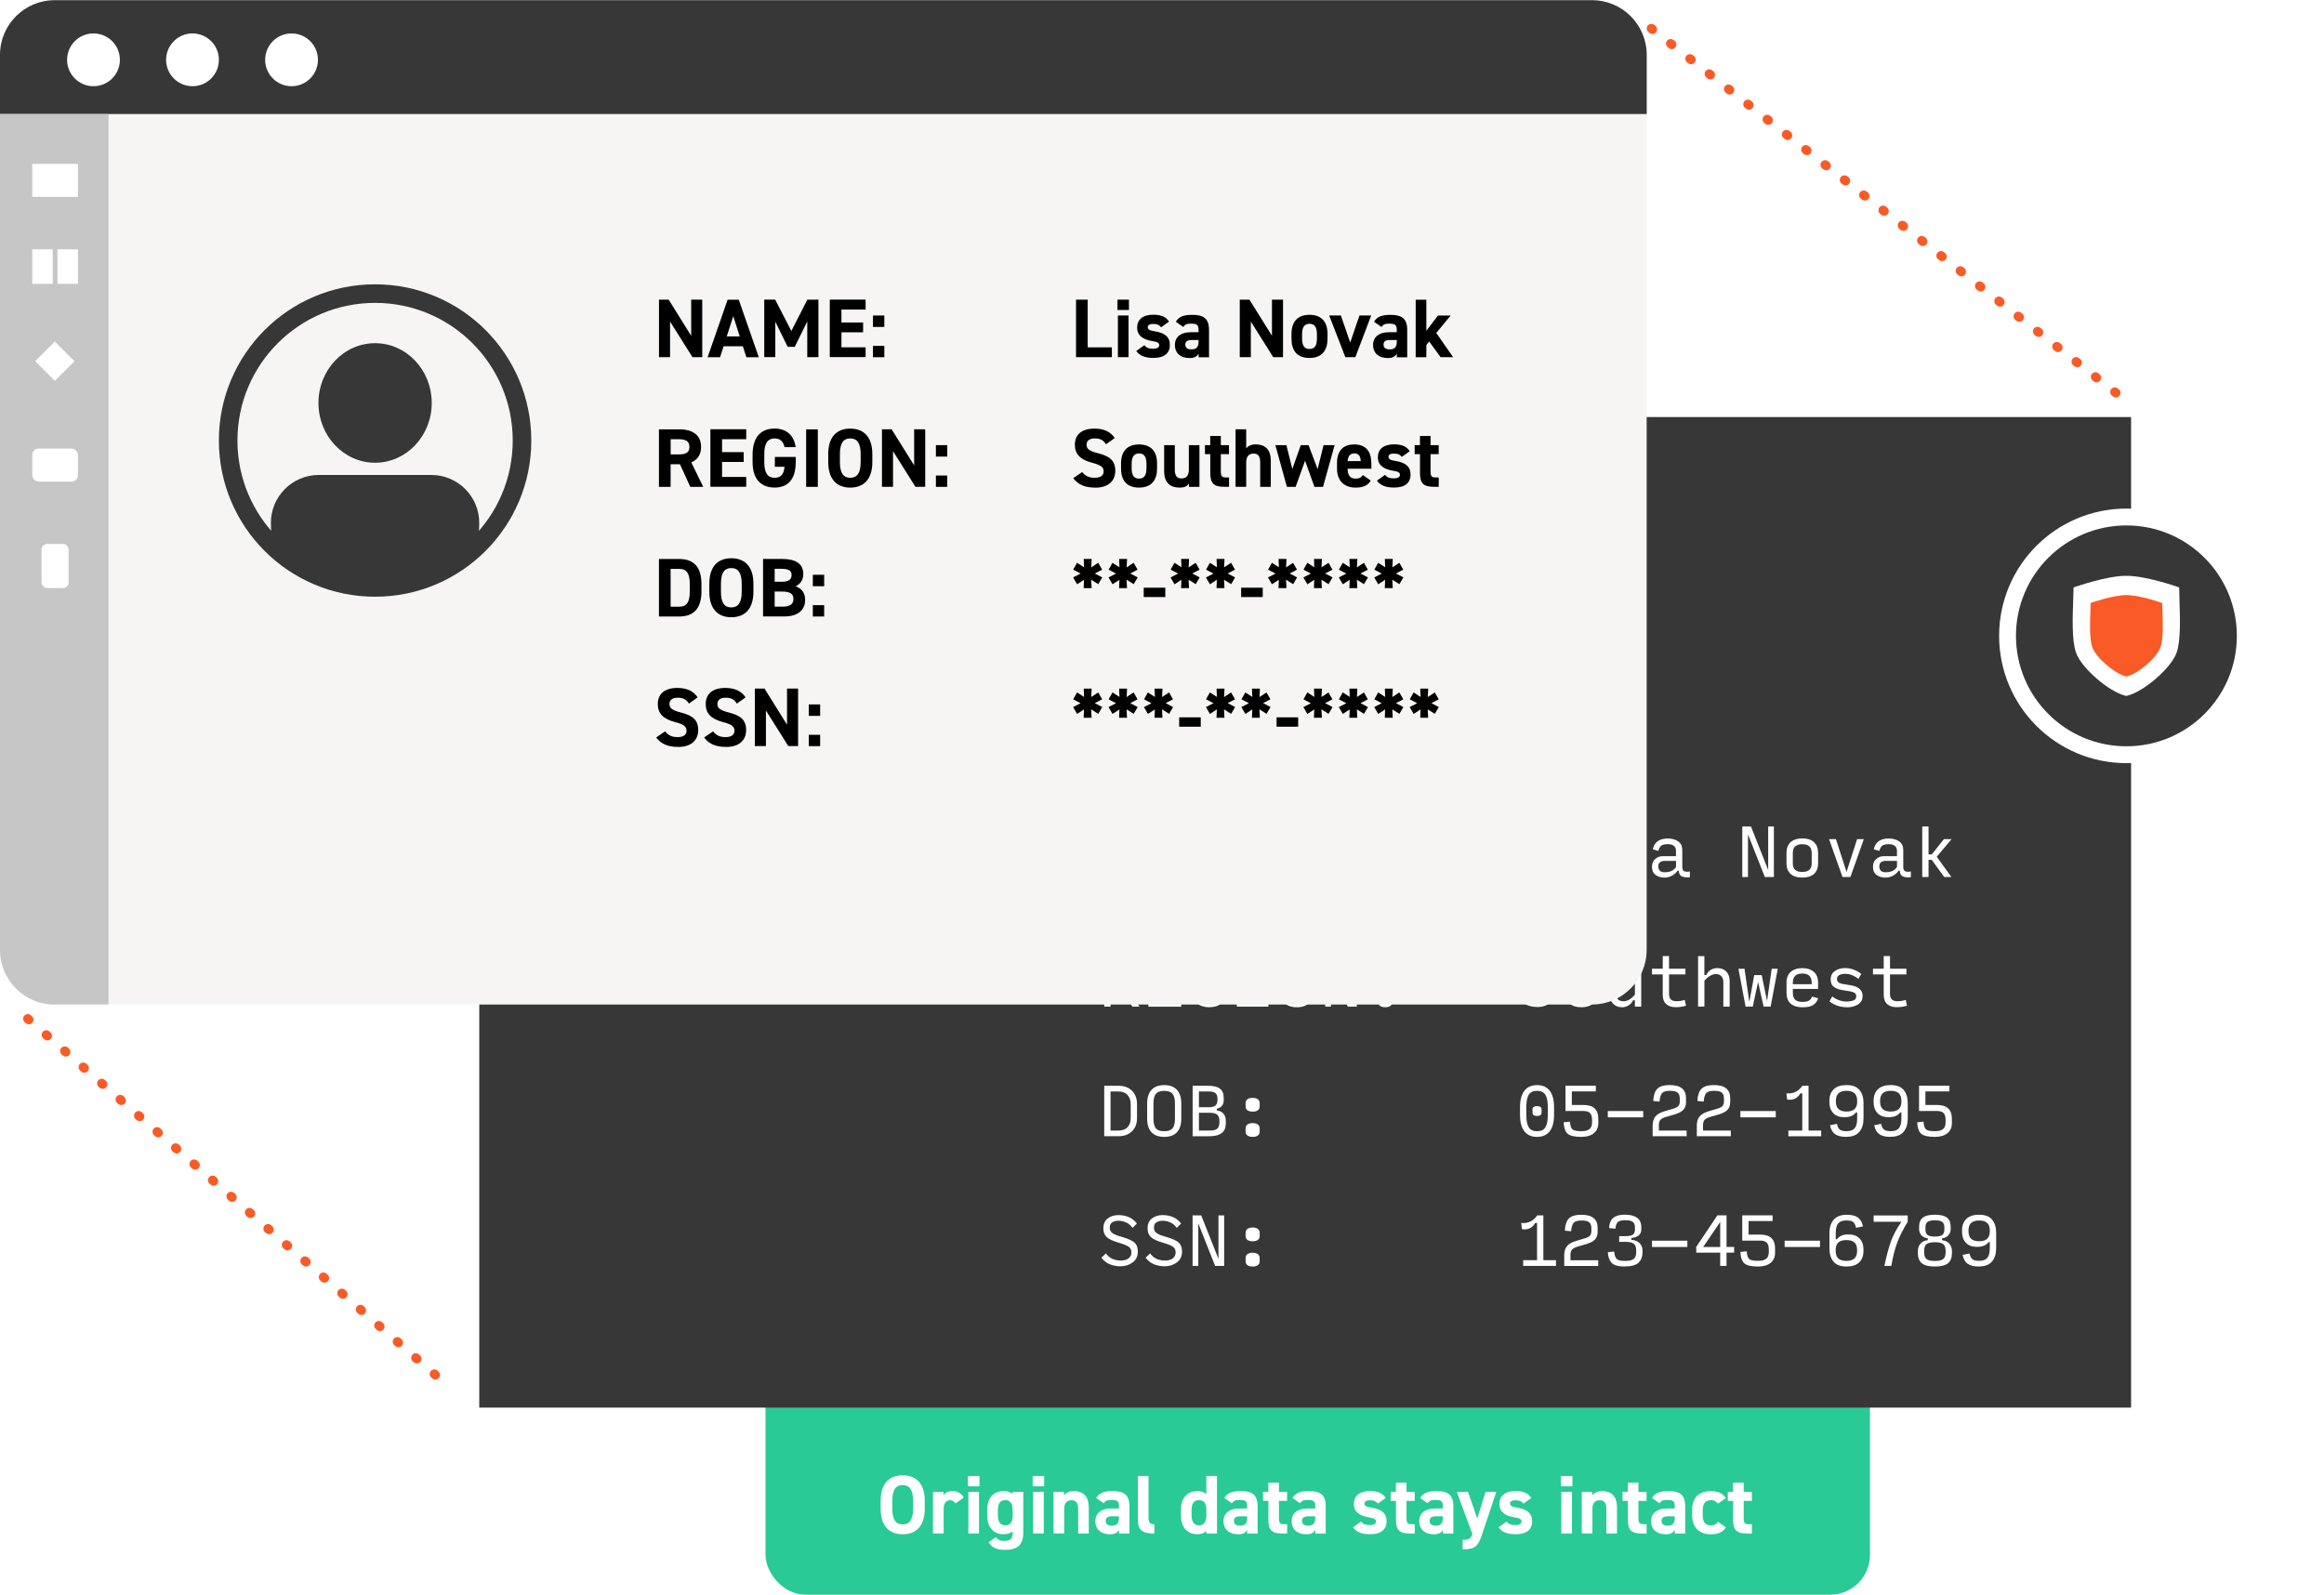 <?xml version="1.0" encoding="UTF-8"?><svg id="Layer_2" xmlns="http://www.w3.org/2000/svg" width="501.87" height="344.42" xmlns:xlink="http://www.w3.org/1999/xlink" viewBox="0 0 501.87 344.42"><defs><style>.cls-1,.cls-2,.cls-3{fill:none;}.cls-2{stroke:#373737;stroke-width:4.01px;}.cls-2,.cls-4{stroke-miterlimit:10;}.cls-5{filter:url(#outer-glow-2);}.cls-6,.cls-4{fill:#373737;}.cls-7{fill:#c6c6c6;}.cls-8{fill:#fff;}.cls-3{stroke:#fa5a25;stroke-dasharray:.3 5;stroke-linecap:round;stroke-linejoin:round;stroke-width:2px;}.cls-9{fill:#29ca95;}.cls-10{fill:#f6f5f4;}.cls-11{fill:#fa5a25;}.cls-4{filter:url(#outer-glow-1);stroke:#fff;stroke-width:3.64px;}</style><filter id="outer-glow-1" x="415.87" y="94.44" width="86" height="86" filterUnits="userSpaceOnUse"><feOffset dx="0" dy="0"/><feGaussianBlur result="blur" stdDeviation="5"/><feFlood flood-color="#000" flood-opacity=".3"/><feComposite in2="blur" operator="in"/><feComposite in="SourceGraphic"/></filter><filter id="outer-glow-2" x="-12.13" y="-12.56" width="380" height="242" filterUnits="userSpaceOnUse"><feOffset dx="0" dy="0"/><feGaussianBlur result="blur-2" stdDeviation="4"/><feFlood flood-color="#000" flood-opacity=".3"/><feComposite in2="blur-2" operator="in"/><feComposite in="SourceGraphic"/></filter></defs><g id="Layer_1-2"><rect class="cls-9" x="165.31" y="281.55" width="238.51" height="62.87" rx="8.6" ry="8.6"/><rect class="cls-1" x="179.13" y="318.78" width="209.89" height="25.64"/><path class="cls-8" d="M194.93,331.37c-2.79,0-4.75-1.69-4.75-5.49v-1.76c0-3.84,1.96-5.49,4.75-5.49s4.77,1.66,4.77,5.49v1.76c0,3.8-1.96,5.49-4.77,5.49ZM192.7,325.87c0,2.38.77,3.37,2.23,3.37s2.25-.99,2.25-3.37v-1.76c0-2.38-.79-3.37-2.25-3.37s-2.23.99-2.23,3.37v1.76Z"/><path class="cls-8" d="M206.35,324.7c-.23-.34-.56-.68-1.13-.68-.86,0-1.44.63-1.44,1.89v5.29h-2.3v-9h2.25v.76c.31-.45.9-.92,1.96-.92s1.89.47,2.43,1.4l-1.76,1.26Z"/><path class="cls-8" d="M209.03,318.78h2.49v2.23h-2.49v-2.23ZM209.12,322.2h2.3v9h-2.3v-9Z"/><path class="cls-8" d="M218.69,322.2h2.29v8.82c0,3.01-1.69,3.71-3.96,3.71-1.67,0-2.74-.4-3.53-1.62l1.55-1.12c.4.54.92.81,1.76.81,1.37,0,1.89-.4,1.89-1.78v-.29c-.49.41-1.12.63-1.93.63-2.36,0-3.57-1.67-3.57-4.07v-1.22c0-2.63,1.42-4.03,3.57-4.03.81,0,1.44.22,1.93.63v-.47ZM218.69,327.35v-1.13c0-1.44-.47-2.23-1.6-2.23s-1.6.79-1.6,2.23v.94c0,1.3.36,2.27,1.6,2.27s1.6-.88,1.6-2.07Z"/><path class="cls-8" d="M223.01,318.78h2.48v2.23h-2.48v-2.23ZM223.1,322.2h2.3v9h-2.3v-9Z"/><path class="cls-8" d="M227.51,322.2h2.25v.76c.34-.45,1.06-.92,2.07-.92,1.82,0,3.29.86,3.29,3.53v5.64h-2.29v-5.28c0-1.4-.5-1.91-1.44-1.91-1.06,0-1.58.7-1.58,1.89v5.29h-2.3v-9Z"/><path class="cls-8" d="M239.86,325.8h1.78v-.52c0-1.01-.31-1.33-1.6-1.33-.88,0-1.31.13-1.69.72l-1.62-1.13c.67-1.1,1.67-1.5,3.53-1.5,2.32,0,3.64.68,3.64,3.26v5.91h-2.25v-.79c-.36.61-.9.95-1.94.95-1.87,0-3.17-.99-3.17-2.83s1.44-2.74,3.33-2.74ZM241.64,327.49h-1.51c-.94,0-1.35.31-1.35,1.01s.52,1.01,1.31,1.01c1.04,0,1.55-.45,1.55-1.67v-.34Z"/><path class="cls-8" d="M245.73,318.78h2.3v9.02c0,.97.29,1.42,1.26,1.42v1.98c-2.43,0-3.56-.63-3.56-2.88v-9.54Z"/><path class="cls-8" d="M260.52,318.78h2.29v12.42h-2.29v-.52c-.47.43-1.08.68-1.93.68-2.36,0-3.56-1.67-3.56-4.07v-1.22c0-2.63,1.42-4.03,3.56-4.03.77,0,1.42.2,1.93.63v-3.89ZM260.52,327.15v-1.13c0-1.31-.52-2.03-1.6-2.03-1.13,0-1.6.79-1.6,2.23v.94c0,1.3.36,2.27,1.6,2.27s1.6-.97,1.6-2.27Z"/><path class="cls-8" d="M267.54,325.8h1.78v-.52c0-1.01-.31-1.33-1.6-1.33-.88,0-1.31.13-1.69.72l-1.62-1.13c.67-1.1,1.67-1.5,3.53-1.5,2.32,0,3.64.68,3.64,3.26v5.91h-2.25v-.79c-.36.61-.9.95-1.94.95-1.87,0-3.17-.99-3.17-2.83s1.44-2.74,3.33-2.74ZM269.33,327.49h-1.51c-.94,0-1.35.31-1.35,1.01s.52,1.01,1.31,1.01c1.04,0,1.55-.45,1.55-1.67v-.34Z"/><path class="cls-8" d="M272.75,322.2h1.15v-1.98h2.29v1.98h1.76v1.95h-1.76v3.76c0,.9.18,1.28,1.03,1.28h.74v2.02h-.97c-2.18,0-3.08-.61-3.08-2.93v-4.12h-1.15v-1.95Z"/><path class="cls-8" d="M282.25,325.8h1.78v-.52c0-1.01-.31-1.33-1.6-1.33-.88,0-1.31.13-1.69.72l-1.62-1.13c.67-1.1,1.67-1.5,3.53-1.5,2.32,0,3.64.68,3.64,3.26v5.91h-2.25v-.79c-.36.61-.9.95-1.94.95-1.87,0-3.17-.99-3.17-2.83s1.44-2.74,3.33-2.74ZM284.03,327.49h-1.51c-.94,0-1.35.31-1.35,1.01s.52,1.01,1.31,1.01c1.04,0,1.55-.45,1.55-1.67v-.34Z"/><path class="cls-8" d="M297.55,324.74c-.4-.47-.79-.72-1.76-.72-.59,0-1.13.18-1.13.7s.49.74,1.44.88c2.21.34,3.33,1.19,3.33,2.97s-1.21,2.79-3.53,2.79c-1.84,0-2.95-.45-3.73-1.49l1.76-1.26c.36.49.81.77,1.93.77.79,0,1.28-.27,1.28-.74,0-.56-.4-.74-1.53-.92-1.87-.31-3.24-1.1-3.24-2.92,0-1.71,1.22-2.77,3.47-2.77,1.48,0,2.7.34,3.4,1.5l-1.69,1.21Z"/><path class="cls-8" d="M300.3,322.2h1.15v-1.98h2.29v1.98h1.76v1.95h-1.76v3.76c0,.9.18,1.28,1.03,1.28h.74v2.02h-.97c-2.18,0-3.08-.61-3.08-2.93v-4.12h-1.15v-1.95Z"/><path class="cls-8" d="M309.81,325.8h1.78v-.52c0-1.01-.31-1.33-1.6-1.33-.88,0-1.31.13-1.69.72l-1.62-1.13c.67-1.1,1.67-1.5,3.53-1.5,2.32,0,3.64.68,3.64,3.26v5.91h-2.25v-.79c-.36.61-.9.95-1.94.95-1.87,0-3.17-.99-3.17-2.83s1.44-2.74,3.33-2.74ZM311.59,327.49h-1.51c-.94,0-1.35.31-1.35,1.01s.52,1.01,1.31,1.01c1.04,0,1.55-.45,1.55-1.67v-.34Z"/><path class="cls-8" d="M317.01,322.2l2,5.76,1.8-5.76h2.32l-3.15,9.42c-.81,2.41-1.6,3.01-4.12,3.01v-2.05c1.24,0,1.73-.2,2.11-1.24l-3.37-9.13h2.41Z"/><path class="cls-8" d="M328.98,324.74c-.4-.47-.79-.72-1.76-.72-.59,0-1.13.18-1.13.7s.49.74,1.44.88c2.21.34,3.33,1.19,3.33,2.97s-1.21,2.79-3.53,2.79c-1.84,0-2.95-.45-3.73-1.49l1.76-1.26c.36.49.81.77,1.93.77.79,0,1.28-.27,1.28-.74,0-.56-.4-.74-1.53-.92-1.87-.31-3.24-1.1-3.24-2.92,0-1.71,1.22-2.77,3.48-2.77,1.48,0,2.7.34,3.4,1.5l-1.69,1.21Z"/><path class="cls-8" d="M337.08,318.78h2.48v2.23h-2.48v-2.23ZM337.17,322.2h2.3v9h-2.3v-9Z"/><path class="cls-8" d="M341.58,322.2h2.25v.76c.34-.45,1.06-.92,2.07-.92,1.82,0,3.29.86,3.29,3.53v5.64h-2.29v-5.28c0-1.4-.5-1.91-1.44-1.91-1.06,0-1.58.7-1.58,1.89v5.29h-2.3v-9Z"/><path class="cls-8" d="M350.38,322.2h1.15v-1.98h2.29v1.98h1.76v1.95h-1.76v3.76c0,.9.18,1.28,1.03,1.28h.74v2.02h-.97c-2.18,0-3.08-.61-3.08-2.93v-4.12h-1.15v-1.95Z"/><path class="cls-8" d="M359.88,325.8h1.78v-.52c0-1.01-.31-1.33-1.6-1.33-.88,0-1.31.13-1.69.72l-1.62-1.13c.67-1.1,1.67-1.5,3.53-1.5,2.32,0,3.64.68,3.64,3.26v5.91h-2.25v-.79c-.36.61-.9.95-1.95.95-1.87,0-3.17-.99-3.17-2.83s1.44-2.74,3.33-2.74ZM361.67,327.49h-1.51c-.94,0-1.35.31-1.35,1.01s.52,1.01,1.31,1.01c1.04,0,1.55-.45,1.55-1.67v-.34Z"/><path class="cls-8" d="M372.72,329.84c-.63,1.06-1.66,1.53-3.28,1.53-2.58,0-4.02-1.62-4.02-4.07v-1.22c0-2.63,1.46-4.03,4.14-4.03,1.39,0,2.52.5,3.15,1.5l-1.73,1.21c-.31-.43-.76-.76-1.48-.76-1.3,0-1.8.79-1.8,2.23v.94c0,1.3.34,2.27,1.8,2.27.68,0,1.17-.23,1.49-.77l1.71,1.19Z"/><path class="cls-8" d="M373.11,322.2h1.15v-1.98h2.29v1.98h1.76v1.95h-1.76v3.76c0,.9.18,1.28,1.03,1.28h.74v2.02h-.97c-2.18,0-3.08-.61-3.08-2.93v-4.12h-1.15v-1.95Z"/><rect class="cls-6" x="103.5" y="90.07" width="356.71" height="213.94"/><rect class="cls-1" x="237.09" y="178.5" width="223.34" height="129.06"/><path class="cls-8" d="M243.32,189.41l-3.64-9.19v9.19h-1.23v-10.91h1.87l3.72,9.4v-9.4h1.23v10.91h-1.95Z"/><path class="cls-8" d="M254.21,189.41l-.94-3.14h-3.75l-.94,3.14h-1.39l3.52-10.91h1.43l3.52,10.91h-1.45ZM252.9,185.04l-1.5-5-1.51,5h3.01Z"/><path class="cls-8" d="M260.3,186.68l-1.94-5.99v8.71h-1.23v-10.91h1.84l2.02,6.56,2-6.56h1.77v10.91h-1.23v-8.73l-1.94,6h-1.31Z"/><path class="cls-8" d="M267.09,189.41v-10.91h7.09v1.23h-5.73v3.14h5.04v1.23h-5.04v4.09h5.73v1.23h-7.09Z"/><path class="cls-8" d="M280.06,184.09c-.45,0-.82-.09-1.1-.28-.28-.19-.42-.47-.42-.87v-.65c0-.4.14-.7.42-.89.28-.19.65-.29,1.1-.29s.82.1,1.1.29c.28.19.42.49.42.89v.65c0,.39-.14.68-.42.87-.28.19-.65.28-1.09.28ZM280.06,189.54c-.45,0-.82-.09-1.1-.28-.28-.19-.42-.48-.42-.87v-.65c0-.4.14-.7.42-.89.28-.19.65-.29,1.1-.29s.82.1,1.1.29c.28.19.42.49.42.89v.65c0,.39-.14.68-.42.87-.28.19-.65.28-1.09.28Z"/><path class="cls-8" d="M329.21,189.41v-10.91h1.36v9.68h4.77v1.23h-6.14Z"/><path class="cls-8" d="M338.07,189.41v-1.23h2.73v-5.73h-2.73v-1.23h4.09v6.96h2.73v1.23h-6.82ZM341.48,179.72c-.35,0-.62-.05-.84-.16-.21-.11-.32-.31-.32-.61v-.1c0-.31.11-.52.32-.63.21-.11.49-.17.84-.17s.62.06.84.17c.21.11.32.33.32.63v.1c0,.3-.11.5-.33.61-.22.11-.5.16-.83.16Z"/><path class="cls-8" d="M351.13,189.54c-.69,0-1.36-.1-2-.31-.65-.21-1.24-.52-1.79-.95l.61-1.08c.45.36.94.64,1.49.83.55.19,1.11.28,1.68.28.47,0,.92-.07,1.36-.22s.65-.45.65-.92c0-.39-.18-.66-.53-.83s-1-.3-1.95-.42c-1-.12-1.76-.35-2.27-.71-.51-.35-.77-.9-.77-1.66,0-.82.31-1.44.93-1.85.62-.42,1.34-.62,2.15-.62.65,0,1.27.11,1.86.33.6.22,1.15.53,1.66.93l-.61,1.08c-.42-.34-.87-.6-1.36-.8-.49-.2-1-.3-1.54-.3-.44,0-.83.08-1.19.25-.36.16-.54.46-.54.9,0,.37.17.64.5.81.33.17.97.31,1.92.43,1.04.12,1.81.37,2.33.76s.78.92.78,1.62c0,.86-.35,1.48-1.04,1.88-.69.4-1.46.59-2.32.59Z"/><path class="cls-8" d="M359.41,189.54c-.69,0-1.31-.18-1.85-.55s-.81-.96-.81-1.78c0-.72.23-1.28.7-1.69.47-.41,1.02-.61,1.64-.61h2.84v-1.17c0-.44-.15-.78-.44-1.04-.29-.25-.73-.38-1.32-.38s-1.05.09-1.34.27c-.3.18-.53.57-.7,1.18l-1.2-.33c.15-.77.5-1.36,1.04-1.75s1.27-.59,2.17-.59,1.65.2,2.25.61c.6.41.9,1.03.9,1.88v3.66c0,.49.14.8.41.92s.68.14,1.23.05v1.24c-.56.08-1.09.04-1.59-.12-.5-.16-.77-.59-.81-1.29h-.27c-.25.42-.64.77-1.15,1.06-.51.29-1.08.44-1.71.44ZM359.59,188.38c.47,0,.91-.08,1.31-.25.4-.17.75-.46,1.04-.88v-1.32h-2.46c-.39,0-.72.09-.97.27-.26.18-.39.49-.39.94,0,.39.11.7.33.92s.6.33,1.14.33Z"/><path class="cls-8" d="M381.12,189.41l-3.64-9.19v9.19h-1.23v-10.91h1.87l3.72,9.4v-9.4h1.23v10.91h-1.95Z"/><path class="cls-8" d="M389.2,189.54c-1.1,0-1.94-.27-2.53-.8s-.88-1.3-.88-2.3v-2.21c0-1.01.3-1.79.89-2.33.59-.54,1.44-.82,2.54-.82s1.93.27,2.52.82c.59.55.88,1.32.88,2.33v2.21c0,1-.29,1.77-.88,2.3-.59.53-1.43.8-2.53.8ZM389.2,188.32c.69,0,1.21-.15,1.54-.46.34-.31.5-.78.5-1.4v-2.21c0-.65-.17-1.14-.5-1.45s-.85-.47-1.54-.47-1.2.16-1.54.47c-.34.31-.5.8-.5,1.45v2.21c0,.63.17,1.1.5,1.4.34.31.85.46,1.54.46Z"/><path class="cls-8" d="M399.59,189.41h-1.7l-2.91-8.18h1.49l2.29,7.08,2.29-7.08h1.45l-2.9,8.18Z"/><path class="cls-8" d="M407.13,189.54c-.69,0-1.31-.18-1.85-.55s-.81-.96-.81-1.78c0-.72.23-1.28.7-1.69.47-.41,1.02-.61,1.64-.61h2.84v-1.17c0-.44-.15-.78-.44-1.04-.29-.25-.73-.38-1.32-.38s-1.05.09-1.34.27c-.3.18-.53.57-.7,1.18l-1.2-.33c.15-.77.5-1.36,1.04-1.75s1.27-.59,2.17-.59,1.65.2,2.25.61c.6.41.9,1.03.9,1.88v3.66c0,.49.14.8.41.92s.68.14,1.23.05v1.24c-.56.08-1.09.04-1.59-.12-.5-.16-.77-.59-.81-1.29h-.27c-.25.42-.64.77-1.15,1.06-.51.29-1.08.44-1.71.44ZM407.31,188.38c.47,0,.91-.08,1.31-.25.4-.17.75-.46,1.04-.88v-1.32h-2.46c-.39,0-.72.09-.97.27-.26.18-.39.49-.39.94,0,.39.11.7.33.92s.6.33,1.14.33Z"/><path class="cls-8" d="M416.47,185.7v3.71h-1.36v-10.91h1.36v6.04h.7l2.62-3.31h1.66l-3.21,3.81,3.16,4.37h-1.55l-2.69-3.71h-.7Z"/><path class="cls-8" d="M239.82,217.41h-1.36v-10.91h4.1c1.14,0,1.99.24,2.55.72.56.48.84,1.2.84,2.16v.84c0,.87-.22,1.55-.66,2.05s-1.11.78-2.01.87l2.8,4.27h-1.55l-2.77-4.23h-1.94v4.23ZM239.82,211.98h2.73c.74,0,1.26-.13,1.58-.4.31-.27.47-.72.47-1.36v-.84c0-.6-.16-1.03-.47-1.28s-.84-.38-1.58-.38h-2.73v4.25Z"/><path class="cls-8" d="M248,217.41v-10.91h7.09v1.23h-5.73v3.14h5.04v1.23h-5.04v4.09h5.73v1.23h-7.09Z"/><path class="cls-8" d="M261.23,217.54c-1.27,0-2.25-.34-2.93-1.02-.68-.68-1.02-1.64-1.02-2.9v-3.3c0-1.27.33-2.25,1-2.94.66-.69,1.61-1.03,2.84-1.03,1.12,0,1.97.28,2.56.84.59.56.91,1.42.97,2.58l-1.36.14c-.07-.85-.28-1.45-.61-1.8-.34-.35-.86-.53-1.57-.53-.88,0-1.51.21-1.89.63s-.57,1.12-.57,2.11v3.3c0,.97.2,1.66.6,2.07.4.41,1.06.61,1.99.61.84,0,1.43-.23,1.79-.7.35-.47.53-1.26.53-2.37h-2.59v-1.23h3.96v1.47c0,1.3-.32,2.3-.96,3-.64.7-1.54,1.05-2.73,1.05Z"/><path class="cls-8" d="M267.09,217.41v-1.23h2.73v-8.46h-2.73v-1.23h6.82v1.23h-2.73v8.46h2.73v1.23h-6.82Z"/><path class="cls-8" d="M280.05,217.54c-1.2,0-2.11-.33-2.74-1-.63-.67-.94-1.64-.94-2.91v-3.3c0-1.29.32-2.27.95-2.95.63-.68,1.55-1.02,2.75-1.02s2.1.34,2.73,1.02c.63.68.94,1.66.94,2.95v3.3c0,1.27-.31,2.24-.94,2.91-.63.67-1.54,1-2.74,1ZM280.05,216.32c.84,0,1.43-.2,1.79-.61.35-.41.53-1.1.53-2.07v-3.3c0-.99-.18-1.7-.53-2.11-.36-.42-.95-.63-1.79-.63s-1.43.21-1.79.63-.53,1.12-.53,2.11v3.3c0,.97.18,1.66.53,2.07s.95.61,1.79.61Z"/><path class="cls-8" d="M291.05,217.41l-3.64-9.19v9.19h-1.23v-10.91h1.87l3.72,9.4v-9.4h1.23v10.91h-1.95Z"/><path class="cls-8" d="M299.15,212.09c-.45,0-.82-.09-1.1-.28-.28-.19-.42-.47-.42-.87v-.65c0-.4.14-.7.42-.89.28-.19.65-.29,1.1-.29s.82.1,1.1.29c.28.19.42.49.42.89v.65c0,.39-.14.68-.42.87-.28.19-.65.28-1.09.28ZM299.15,217.54c-.45,0-.82-.09-1.1-.28-.28-.19-.42-.48-.42-.87v-.65c0-.4.14-.7.42-.89.28-.19.65-.29,1.1-.29s.82.1,1.1.29c.28.19.42.49.42.89v.65c0,.39-.14.68-.42.87-.28.19-.65.28-1.09.28Z"/><path class="cls-8" d="M332.11,217.49c-.82,0-1.58-.13-2.29-.4s-1.35-.75-1.91-1.45l.98-.93c.38.52.84.91,1.37,1.16.53.25,1.16.38,1.89.38.67,0,1.22-.16,1.63-.47.41-.31.62-.74.62-1.28s-.18-.92-.53-1.19-1.05-.57-2.1-.88c-1.33-.38-2.23-.79-2.71-1.24-.48-.45-.72-1.08-.72-1.9,0-.95.32-1.66.95-2.14.63-.48,1.4-.72,2.3-.72.76,0,1.49.13,2.17.4.69.27,1.29.74,1.82,1.43l-.94.94c-.36-.52-.82-.9-1.36-1.16-.55-.25-1.1-.38-1.66-.38s-1.03.12-1.38.35c-.35.23-.52.62-.52,1.17,0,.48.19.86.57,1.14.38.28,1.12.58,2.23.89,1.25.36,2.11.76,2.57,1.19s.69,1.06.69,1.88c0,1.04-.37,1.84-1.12,2.39-.75.55-1.59.82-2.54.82Z"/><path class="cls-8" d="M341.48,217.54c-1.1,0-1.94-.27-2.53-.8s-.88-1.3-.88-2.3v-2.21c0-1.01.3-1.79.89-2.33.59-.54,1.44-.82,2.54-.82s1.93.27,2.52.82c.59.55.88,1.32.88,2.33v2.21c0,1-.29,1.77-.88,2.3-.59.53-1.43.8-2.53.8ZM341.48,216.32c.69,0,1.21-.15,1.54-.46.34-.31.5-.78.5-1.4v-2.21c0-.65-.17-1.14-.5-1.45s-.85-.47-1.54-.47-1.2.16-1.54.47c-.34.31-.5.8-.5,1.45v2.21c0,.63.17,1.1.5,1.4.34.31.85.46,1.54.46Z"/><path class="cls-8" d="M350.26,217.54c-.79,0-1.43-.26-1.92-.77s-.73-1.19-.73-2.03v-5.52h1.36v5.25c0,.6.13,1.05.4,1.34s.67.44,1.21.44c.43,0,.84-.12,1.25-.35.4-.23.82-.59,1.23-1.08v-5.59h1.36v8.18h-1.36v-1.36h-.41c-.19.45-.51.81-.95,1.08-.44.28-.92.42-1.45.42Z"/><path class="cls-8" d="M361.92,217.53c-.9,0-1.6-.22-2.1-.67s-.75-1.13-.75-2.05v-4.36h-2.32v-1.23h2.32v-2.73h1.36v2.73h3.54v1.23h-3.54v4.24c0,.53.13.92.4,1.17.26.25.65.38,1.17.38.35,0,.67-.02.97-.07.3-.05.59-.12.86-.2l.27,1.24c-.31.09-.64.17-.99.22-.35.06-.75.09-1.19.09Z"/><path class="cls-8" d="M366.7,217.41v-10.91h1.36v4.09h.41c.2-.46.51-.83.94-1.1.43-.27.91-.4,1.46-.4.82,0,1.46.25,1.94.75.47.5.71,1.18.71,2.03v5.54h-1.36v-5.25c0-.57-.14-1.01-.42-1.32s-.67-.46-1.19-.46c-.41,0-.83.12-1.25.37-.42.25-.83.6-1.23,1.06v5.59h-1.36Z"/><path class="cls-8" d="M380.86,217.41l-1.2-5.33-1.15,5.33h-1.55l-1.54-8.18h1.31l1.04,7.19,1.06-5.82h1.61l1.16,5.6,1-6.97h1.31l-1.54,8.18h-1.5Z"/><path class="cls-8" d="M392.64,215.61c-.25.68-.62,1.17-1.12,1.48s-1.27.46-2.3.46-1.92-.26-2.52-.78-.9-1.3-.9-2.33v-2.2c0-1.05.32-1.84.95-2.37.63-.52,1.46-.78,2.47-.78s1.85.27,2.47.8c.62.53.93,1.35.93,2.45v1.25h-5.45v.86c0,.68.17,1.17.51,1.48s.85.46,1.53.46,1.13-.09,1.43-.27c.3-.18.53-.48.68-.89l1.32.38ZM387.16,212.24v.33h4.09v-.2c0-.74-.17-1.27-.51-1.61-.34-.34-.85-.5-1.53-.5s-1.19.16-1.53.48c-.34.32-.51.83-.51,1.51Z"/><path class="cls-8" d="M398.86,217.54c-.69,0-1.36-.1-2-.31-.65-.21-1.24-.52-1.79-.95l.61-1.08c.45.36.94.64,1.49.83.55.19,1.11.28,1.68.28.47,0,.92-.07,1.36-.22s.65-.45.65-.92c0-.39-.18-.66-.53-.83s-1-.3-1.95-.42c-1-.12-1.76-.35-2.27-.71-.51-.35-.77-.9-.77-1.66,0-.82.31-1.44.93-1.85.62-.42,1.34-.62,2.15-.62.65,0,1.27.11,1.86.33.6.22,1.15.53,1.66.93l-.61,1.08c-.42-.34-.87-.6-1.36-.8-.49-.2-1-.3-1.54-.3-.44,0-.83.08-1.19.25-.36.16-.54.46-.54.9,0,.37.17.64.5.81.33.17.97.31,1.92.43,1.04.12,1.81.37,2.33.76s.78.92.78,1.62c0,.86-.35,1.48-1.04,1.88-.69.4-1.46.59-2.32.59Z"/><path class="cls-8" d="M409.64,217.53c-.9,0-1.6-.22-2.1-.67s-.75-1.13-.75-2.05v-4.36h-2.32v-1.23h2.32v-2.73h1.36v2.73h3.54v1.23h-3.54v4.24c0,.53.13.92.4,1.17.26.25.65.38,1.17.38.35,0,.67-.02.97-.07.3-.05.59-.12.86-.2l.27,1.24c-.31.09-.64.17-.99.22-.35.06-.75.09-1.19.09Z"/><path class="cls-8" d="M238.46,245.41v-10.91h3.01c1.27,0,2.27.36,2.99,1.08.72.72,1.08,1.68,1.08,2.88v3.03c0,1.19-.36,2.14-1.09,2.85s-1.73,1.06-3,1.06h-3ZM239.82,244.18h1.64c.92,0,1.6-.25,2.05-.74.45-.5.67-1.14.67-1.94v-3.03c0-.79-.22-1.45-.67-1.96s-1.13-.78-2.05-.78h-1.64v8.46Z"/><path class="cls-8" d="M251.41,245.54c-1.2,0-2.11-.33-2.74-1-.63-.67-.94-1.64-.94-2.91v-3.3c0-1.29.32-2.27.95-2.95.63-.68,1.55-1.02,2.75-1.02s2.1.34,2.73,1.02c.63.68.94,1.66.94,2.95v3.3c0,1.27-.31,2.24-.94,2.91-.63.67-1.54,1-2.74,1ZM251.41,244.32c.84,0,1.43-.2,1.79-.61.35-.41.53-1.1.53-2.07v-3.3c0-.99-.18-1.7-.53-2.11-.36-.42-.95-.63-1.79-.63s-1.43.21-1.79.63-.53,1.12-.53,2.11v3.3c0,.97.18,1.66.53,2.07s.95.61,1.79.61Z"/><path class="cls-8" d="M257.55,245.41v-10.91h3.38c1.14,0,1.98.21,2.52.63.54.42.81,1.06.81,1.94v.61c0,.46-.13.85-.39,1.17-.26.31-.63.51-1.09.59v.4c.59.05,1.06.28,1.41.67.34.39.52.9.52,1.51v.61c0,.95-.3,1.65-.9,2.1-.6.46-1.52.68-2.77.68h-3.48ZM258.91,239.13h2.15c.65,0,1.12-.12,1.41-.36.3-.24.44-.62.44-1.15v-.38c0-.53-.15-.91-.44-1.15-.29-.24-.77-.36-1.41-.36h-2.15v3.41ZM258.91,244.18h2.43c.69,0,1.2-.13,1.51-.4.32-.27.48-.7.48-1.3v-.44c0-.6-.16-1.03-.48-1.3-.32-.27-.82-.4-1.51-.4h-2.43v3.85Z"/><path class="cls-8" d="M270.51,240.09c-.45,0-.82-.09-1.1-.28-.28-.19-.42-.47-.42-.87v-.65c0-.4.14-.7.42-.89.28-.19.65-.29,1.1-.29s.82.1,1.1.29c.28.19.42.49.42.89v.65c0,.39-.14.68-.42.87-.28.19-.65.28-1.09.28ZM270.51,245.54c-.45,0-.82-.09-1.1-.28-.28-.19-.42-.48-.42-.87v-.65c0-.4.14-.7.42-.89.28-.19.65-.29,1.1-.29s.82.1,1.1.29c.28.19.42.49.42.89v.65c0,.39-.14.68-.42.87-.28.19-.65.28-1.09.28Z"/><path class="cls-8" d="M331.93,245.54c-1.2,0-2.11-.4-2.74-1.21-.63-.8-.94-1.98-.94-3.52v-1.66c0-1.56.31-2.75.94-3.57.63-.81,1.54-1.22,2.75-1.22s2.11.41,2.73,1.22c.62.81.93,2,.93,3.57v1.66c0,1.54-.31,2.72-.94,3.52s-1.54,1.21-2.74,1.21ZM331.93,244.32c.83,0,1.42-.27,1.78-.82.36-.54.54-1.44.54-2.69v-1.66c0-1.27-.18-2.18-.54-2.73-.36-.55-.95-.83-1.78-.83s-1.42.28-1.78.83c-.36.55-.54,1.46-.54,2.73v1.66c0,1.25.18,2.14.54,2.69.36.55.95.82,1.78.82ZM331.93,241.02c-.29,0-.53-.05-.71-.15-.18-.1-.27-.29-.27-.57v-.67c0-.27.09-.46.27-.57s.42-.16.71-.16.53.05.7.16c.18.1.27.29.27.57v.67c0,.28-.09.47-.27.57-.18.1-.41.15-.7.15Z"/><path class="cls-8" d="M341.47,245.54c-1.41,0-2.38-.22-2.91-.66-.53-.44-.83-1.27-.89-2.49l1.36-.14c.06.86.25,1.42.55,1.68.3.25.94.38,1.9.38.83,0,1.42-.15,1.78-.46.36-.31.54-.77.54-1.39v-.65c0-.65-.15-1.13-.44-1.42s-.76-.44-1.4-.44h-3.89v-5.46h6.55v1.23h-5.18v2.93h2.52c1.08,0,1.89.25,2.41.75.53.5.79,1.26.79,2.28v.91c0,.9-.32,1.62-.95,2.15-.64.53-1.55.8-2.74.8Z"/><path class="cls-8" d="M347.21,241.32v-1.36h7.64v1.36h-7.64Z"/><path class="cls-8" d="M356.89,245.41v-2.32c0-.83.2-1.48.6-1.96.4-.48,1.06-.86,1.98-1.13l1.85-.55c.52-.15.89-.33,1.1-.56.22-.23.33-.57.33-1.02v-.56c0-.63-.15-1.07-.46-1.33-.3-.26-.88-.39-1.73-.39-.77,0-1.31.16-1.62.48-.3.32-.49.94-.57,1.85l-1.36-.14c.07-1.25.38-2.13.91-2.65.53-.52,1.41-.78,2.62-.78s2.08.23,2.67.7.89,1.17.89,2.11v.9c0,.68-.2,1.23-.59,1.64-.39.41-1.04.75-1.94,1.01l-1.87.54c-.45.13-.8.31-1.07.55-.27.24-.4.66-.4,1.25v1.12h6v1.23h-7.36Z"/><path class="cls-8" d="M366.43,245.41v-2.32c0-.83.2-1.48.6-1.96.4-.48,1.06-.86,1.98-1.13l1.85-.55c.52-.15.89-.33,1.1-.56.22-.23.33-.57.33-1.02v-.56c0-.63-.15-1.07-.46-1.33-.3-.26-.88-.39-1.73-.39-.77,0-1.31.16-1.62.48-.3.32-.49.94-.57,1.85l-1.36-.14c.07-1.25.38-2.13.91-2.65.53-.52,1.41-.78,2.62-.78s2.08.23,2.67.7.89,1.17.89,2.11v.9c0,.68-.2,1.23-.59,1.64-.39.41-1.04.75-1.94,1.01l-1.87.54c-.45.13-.8.31-1.07.55-.27.24-.4.66-.4,1.25v1.12h6v1.23h-7.36Z"/><path class="cls-8" d="M375.84,241.32v-1.36h7.64v1.36h-7.64Z"/><path class="cls-8" d="M386.2,245.41v-1.23h3v-8.05h-.4c-.31.55-.71.93-1.19,1.16-.49.23-1.05.29-1.68.18l-.14-1.34c.7.08,1.34-.02,1.92-.29s1.09-.72,1.53-1.34h1.32v9.68h2.73v1.23h-7.09Z"/><path class="cls-8" d="M398.72,245.54c-1.08,0-1.9-.2-2.44-.59-.55-.39-.91-1.03-1.09-1.92l1.49-.31c.14.61.35,1.03.64,1.25s.77.34,1.43.34c.82,0,1.41-.21,1.77-.64.36-.43.54-1.13.54-2.1v-1.31h-.27c-.25.35-.59.62-1,.78-.41.17-.91.25-1.5.25-1.06,0-1.87-.3-2.41-.9-.55-.6-.82-1.38-.82-2.33v-.3c0-1.1.32-1.94.96-2.53.64-.59,1.54-.88,2.73-.88,1.28,0,2.22.35,2.8,1.06.59.7.88,1.65.88,2.84v3.31c0,1.2-.29,2.16-.89,2.88s-1.53,1.08-2.82,1.08ZM398.76,240.07c.77,0,1.35-.18,1.73-.53s.57-.9.57-1.62v-.18c0-.73-.19-1.27-.57-1.62s-.96-.53-1.73-.53-1.35.18-1.73.53-.57.9-.57,1.62v.18c0,.73.19,1.27.57,1.62s.96.53,1.73.53Z"/><path class="cls-8" d="M408.27,245.54c-1.08,0-1.9-.2-2.44-.59-.55-.39-.91-1.03-1.09-1.92l1.49-.31c.14.61.35,1.03.64,1.25s.77.34,1.43.34c.82,0,1.41-.21,1.77-.64.36-.43.54-1.13.54-2.1v-1.31h-.27c-.25.35-.59.62-1,.78-.41.17-.91.25-1.5.25-1.06,0-1.87-.3-2.41-.9-.55-.6-.82-1.38-.82-2.33v-.3c0-1.1.32-1.94.96-2.53.64-.59,1.54-.88,2.73-.88,1.28,0,2.22.35,2.8,1.06.59.7.88,1.65.88,2.84v3.31c0,1.2-.29,2.16-.89,2.88s-1.53,1.08-2.82,1.08ZM408.31,240.07c.77,0,1.35-.18,1.73-.53s.57-.9.57-1.62v-.18c0-.73-.19-1.27-.57-1.62s-.96-.53-1.73-.53-1.35.18-1.73.53-.57.9-.57,1.62v.18c0,.73.19,1.27.57,1.62s.96.53,1.73.53Z"/><path class="cls-8" d="M417.82,245.54c-1.41,0-2.38-.22-2.91-.66-.53-.44-.83-1.27-.89-2.49l1.36-.14c.06.86.25,1.42.55,1.68.3.25.94.38,1.9.38.83,0,1.42-.15,1.78-.46.36-.31.54-.77.54-1.39v-.65c0-.65-.15-1.13-.44-1.42s-.76-.44-1.4-.44h-3.89v-5.46h6.55v1.23h-5.18v2.93h2.52c1.08,0,1.89.25,2.41.75.53.5.79,1.26.79,2.28v.91c0,.9-.32,1.62-.95,2.15-.64.53-1.55.8-2.74.8Z"/><path class="cls-8" d="M242.04,273.49c-.82,0-1.58-.13-2.29-.4s-1.35-.75-1.91-1.45l.98-.93c.38.52.84.9,1.37,1.16.53.25,1.16.38,1.89.38.67,0,1.22-.16,1.63-.47.41-.31.62-.74.62-1.28s-.18-.92-.53-1.19-1.05-.57-2.1-.88c-1.33-.38-2.23-.79-2.71-1.24-.48-.45-.72-1.08-.72-1.9,0-.95.32-1.66.95-2.14.63-.48,1.4-.72,2.3-.72.76,0,1.49.13,2.17.4s1.29.74,1.82,1.42l-.94.94c-.36-.52-.82-.91-1.36-1.16-.55-.25-1.1-.38-1.66-.38s-1.03.12-1.38.35c-.35.23-.52.62-.52,1.17,0,.48.19.86.57,1.14.38.28,1.12.58,2.23.89,1.25.36,2.11.76,2.57,1.19s.69,1.06.69,1.88c0,1.05-.37,1.84-1.12,2.39-.75.54-1.59.82-2.54.82Z"/><path class="cls-8" d="M251.59,273.49c-.82,0-1.58-.13-2.29-.4s-1.35-.75-1.91-1.45l.98-.93c.38.52.84.9,1.37,1.16.53.25,1.16.38,1.89.38.67,0,1.22-.16,1.63-.47.41-.31.62-.74.62-1.28s-.18-.92-.53-1.19-1.05-.57-2.1-.88c-1.33-.38-2.23-.79-2.71-1.24-.48-.45-.72-1.08-.72-1.9,0-.95.32-1.66.95-2.14.63-.48,1.4-.72,2.3-.72.76,0,1.49.13,2.17.4s1.29.74,1.82,1.42l-.94.94c-.36-.52-.82-.91-1.36-1.16-.55-.25-1.1-.38-1.66-.38s-1.03.12-1.38.35c-.35.23-.52.62-.52,1.17,0,.48.19.86.57,1.14.38.28,1.12.58,2.23.89,1.25.36,2.11.76,2.57,1.19s.69,1.06.69,1.88c0,1.05-.37,1.84-1.12,2.39-.75.54-1.59.82-2.54.82Z"/><path class="cls-8" d="M262.41,273.41l-3.64-9.19v9.19h-1.23v-10.91h1.87l3.72,9.4v-9.4h1.23v10.91h-1.95Z"/><path class="cls-8" d="M270.51,268.09c-.45,0-.82-.09-1.1-.28-.28-.19-.42-.48-.42-.87v-.65c0-.4.14-.7.42-.89.28-.19.65-.29,1.1-.29s.82.1,1.1.29c.28.19.42.49.42.89v.65c0,.39-.14.68-.42.87-.28.19-.65.28-1.09.28ZM270.51,273.54c-.45,0-.82-.09-1.1-.28-.28-.19-.42-.48-.42-.87v-.65c0-.4.14-.7.42-.89.28-.19.65-.29,1.1-.29s.82.1,1.1.29c.28.19.42.49.42.89v.65c0,.39-.14.68-.42.87-.28.19-.65.28-1.09.28Z"/><path class="cls-8" d="M328.93,273.41v-1.23h3v-8.05h-.4c-.31.55-.71.93-1.19,1.16-.49.23-1.05.29-1.68.18l-.14-1.34c.7.08,1.34-.02,1.92-.29s1.09-.72,1.53-1.34h1.32v9.68h2.73v1.23h-7.09Z"/><path class="cls-8" d="M337.8,273.41v-2.32c0-.83.2-1.48.6-1.96.4-.48,1.06-.86,1.98-1.13l1.85-.54c.52-.15.89-.33,1.1-.56.22-.23.33-.57.33-1.02v-.56c0-.63-.15-1.07-.46-1.33-.3-.26-.88-.39-1.73-.39-.77,0-1.31.16-1.62.48-.3.32-.49.94-.57,1.85l-1.36-.14c.07-1.25.38-2.13.91-2.65.53-.52,1.41-.78,2.62-.78s2.08.23,2.67.7c.59.46.89,1.17.89,2.11v.9c0,.68-.2,1.23-.59,1.64-.39.41-1.04.75-1.94,1.01l-1.87.55c-.45.13-.8.31-1.07.55-.27.24-.4.66-.4,1.25v1.12h6v1.23h-7.36Z"/><path class="cls-8" d="M350.89,273.54c-1.4,0-2.35-.26-2.84-.78-.5-.52-.78-1.29-.84-2.32l1.36-.14c.09.82.29,1.36.59,1.63.3.27.88.4,1.73.4.91,0,1.54-.14,1.91-.42.36-.28.54-.77.54-1.47v-.37c0-.68-.17-1.16-.52-1.44-.34-.28-.95-.42-1.8-.42h-1.36v-1.23h1.36c.75,0,1.28-.11,1.59-.32s.46-.59.46-1.12v-.44c0-.57-.16-.98-.48-1.21s-.89-.35-1.7-.35c-.71,0-1.21.13-1.5.38-.29.25-.47.74-.55,1.45l-1.36-.14c.06-1.03.38-1.77.93-2.22.56-.45,1.38-.67,2.48-.67s1.97.21,2.6.64c.63.43.95,1.13.95,2.11v.44c0,.54-.19.98-.57,1.29-.38.32-.9.5-1.58.55v.4c.81.06,1.41.31,1.81.75s.6.95.6,1.54v.37c0,.98-.28,1.74-.85,2.28-.57.54-1.56.81-2.97.81Z"/><path class="cls-8" d="M356.75,269.32v-1.36h7.64v1.36h-7.64Z"/><path class="cls-8" d="M374.48,270.54h-1.64v2.86h-1.36v-2.86h-5.18v-1.23l4.57-6.82h1.98v6.82h1.64v1.23ZM367.8,269.32h3.68v-5.4l-3.68,5.4Z"/><path class="cls-8" d="M379.64,273.54c-1.41,0-2.38-.22-2.91-.66-.53-.44-.83-1.27-.89-2.49l1.36-.14c.06.86.25,1.42.55,1.68.3.25.94.38,1.9.38.83,0,1.42-.16,1.78-.46.36-.31.54-.77.54-1.39v-.66c0-.65-.15-1.13-.44-1.42s-.76-.44-1.4-.44h-3.89v-5.45h6.55v1.23h-5.18v2.93h2.52c1.08,0,1.89.25,2.41.75.53.5.79,1.26.79,2.28v.91c0,.9-.32,1.62-.95,2.15-.64.53-1.55.8-2.74.8Z"/><path class="cls-8" d="M385.39,269.32v-1.36h7.64v1.36h-7.64Z"/><path class="cls-8" d="M398.75,273.54c-1.28,0-2.22-.35-2.8-1.06-.59-.7-.88-1.65-.88-2.84v-3.31c0-1.27.32-2.25.96-2.94.64-.69,1.56-1.03,2.75-1.03,1.08,0,1.9.2,2.44.59.54.4.91,1.03,1.09,1.92l-1.49.31c-.12-.55-.31-.96-.57-1.21s-.76-.38-1.5-.38c-.84,0-1.43.21-1.79.63s-.53,1.12-.53,2.11v1.31h.27c.25-.33.56-.58.93-.76s.88-.27,1.51-.27c1.09,0,1.91.3,2.46.9.55.6.82,1.38.82,2.33v.3c0,1.1-.32,1.94-.95,2.53-.64.59-1.55.88-2.73.88ZM398.73,272.32c.79,0,1.37-.17,1.75-.53.37-.35.56-.89.56-1.63v-.18c0-.74-.19-1.28-.56-1.63-.37-.35-.96-.52-1.75-.52s-1.37.17-1.75.52c-.37.35-.56.89-.56,1.63v.18c0,.74.19,1.28.56,1.63.37.35.95.53,1.75.53Z"/><path class="cls-8" d="M406.93,273.41c.49-2.25.96-4.01,1.41-5.28s1.21-2.7,2.27-4.26h-6v-1.36h7.36v1.36c-1.04,1.7-1.8,3.23-2.3,4.6-.5,1.37-.91,3.02-1.24,4.94h-1.5Z"/><path class="cls-8" d="M417.84,273.54c-1.29,0-2.23-.23-2.81-.7-.58-.47-.87-1.22-.87-2.26v-.3c0-.68.19-1.24.57-1.68.38-.44.9-.69,1.57-.75v-.4c-.53-.05-.97-.25-1.33-.61-.36-.36-.54-.84-.54-1.43v-.44c0-.92.27-1.58.81-2,.54-.41,1.41-.62,2.6-.62s2.06.21,2.6.62c.54.41.81,1.08.81,2v.44c0,.59-.18,1.07-.54,1.43-.36.36-.8.57-1.33.61v.4c.67.06,1.2.32,1.58.76.38.44.57,1,.57,1.67v.3c0,1.04-.29,1.79-.87,2.26-.58.47-1.52.7-2.81.7ZM417.84,272.34c.86,0,1.47-.14,1.81-.42.34-.28.51-.77.51-1.48v-.23c0-.72-.17-1.22-.51-1.5-.34-.28-.94-.42-1.81-.42s-1.47.14-1.81.42c-.34.28-.51.78-.51,1.5v.23c0,.71.17,1.2.51,1.48s.94.42,1.81.42ZM417.84,267.07c.76,0,1.3-.12,1.6-.35.3-.23.45-.64.45-1.23v-.37c0-.57-.15-.98-.45-1.21s-.83-.35-1.6-.35-1.29.12-1.59.35c-.3.23-.45.63-.45,1.21v.37c0,.59.15,1,.45,1.23.3.23.83.35,1.59.35Z"/><path class="cls-8" d="M427.36,273.54c-1.08,0-1.9-.2-2.44-.59-.55-.4-.91-1.03-1.09-1.92l1.49-.31c.14.61.35,1.03.64,1.25.29.23.77.34,1.43.34.82,0,1.41-.21,1.77-.64.36-.43.54-1.13.54-2.1v-1.31h-.27c-.25.36-.59.62-1,.78-.41.17-.91.25-1.5.25-1.06,0-1.87-.3-2.41-.9-.55-.6-.82-1.38-.82-2.33v-.3c0-1.1.32-1.94.96-2.53.64-.59,1.54-.88,2.73-.88,1.28,0,2.22.35,2.8,1.06.59.71.88,1.65.88,2.84v3.31c0,1.2-.29,2.16-.89,2.88-.59.72-1.53,1.08-2.82,1.08ZM427.4,268.08c.77,0,1.35-.18,1.73-.53s.57-.89.57-1.62v-.18c0-.73-.19-1.27-.57-1.62-.38-.36-.96-.53-1.73-.53s-1.35.18-1.73.53c-.38.35-.57.9-.57,1.62v.18c0,.73.19,1.27.57,1.62s.96.53,1.73.53Z"/><circle class="cls-4" cx="459.2" cy="137.33" r="25.67"/><path class="cls-8" d="M470.67,129.61c-.04-.95-.07-1.76-.07-2.34v-.39l-.37-.13c-.28-.1-6.81-2.39-11.04-2.39s-10.76,2.3-11.04,2.39l-.37.13v.39c0,.58-.03,1.39-.07,2.34-.13,3.47-.33,8.72.62,11.38,1.18,3.31,7.09,8.43,10.72,9.29l.13.03.13-.03c3.63-.86,9.54-5.98,10.72-9.29.95-2.66.75-7.91.62-11.38Z"/><path class="cls-11" d="M466.98,132.09c-.02-.64-.05-1.2-.05-1.59v-.26l-.25-.09c-.19-.07-4.61-1.62-7.48-1.62s-7.3,1.56-7.48,1.62l-.25.09v.26c0,.39-.02.94-.05,1.59-.09,2.35-.22,5.91.42,7.71.8,2.24,4.81,5.71,7.27,6.29l.09.02.09-.02c2.46-.58,6.47-4.05,7.27-6.29.64-1.81.51-5.36.42-7.71Z"/><g class="cls-5"><path class="cls-10" d="M13.15,0h329.3c7.26,0,13.15,5.89,13.15,13.15v192c0,6.51-5.29,11.8-11.8,11.8H11.8c-6.51,0-11.8-5.29-11.8-11.8V13.15C0,5.89,5.89,0,13.15,0Z"/><path class="cls-6" d="M11.8.04h332.01c6.51,0,11.8,5.29,11.8,11.8v12.79H0v-12.79C0,5.33,5.29.04,11.8.04Z"/><path class="cls-7" d="M0,24.64h23.43v192.32h-11.64c-6.51,0-11.79-5.28-11.79-11.79V24.64h0Z"/><rect class="cls-8" x="6.97" y="35.39" width="9.86" height="7.13"/><rect class="cls-8" x="6.97" y="96.88" width="9.86" height="7.13" rx="1.33" ry="1.33"/><rect class="cls-8" x="8.97" y="117.48" width="5.85" height="9.52" rx="1.19" ry="1.19"/><rect class="cls-8" x="6.97" y="53.85" width="4.42" height="7.45"/><rect class="cls-8" x="12.41" y="53.85" width="4.42" height="7.45"/><rect class="cls-8" x="8.84" y="75.01" width="6.01" height="6.01" transform="translate(-51.7 31.22) rotate(-45)"/><circle class="cls-8" cx="20.19" cy="12.92" r="5.7"/><circle class="cls-8" cx="41.57" cy="12.92" r="5.7"/><circle class="cls-8" cx="62.96" cy="12.92" r="5.7"/><circle class="cls-2" cx="81" cy="95.14" r="31.73"/><ellipse class="cls-6" cx="81" cy="87.03" rx="12.23" ry="12.91"/><path class="cls-6" d="M103.49,113.07l-.14,4.76c0,.43-.36.78-.79.78l-3.48,2.16c-11.07,6.88-25.09,6.88-36.17,0l-3.48-2.16c-.43,0-.79-.35-.79-.78l-.14-4.76c-.08-5.77,4.58-10.49,10.35-10.49h24.29c5.77,0,10.43,4.72,10.35,10.49Z"/><rect class="cls-1" x="141.08" y="64.73" width="193.34" height="129.06"/><path d="M151.65,64.72v12.42h-2.11l-4.84-7.69v7.69h-2.39v-12.42h2.09l4.86,7.8v-7.8h2.39Z"/><path d="M152.81,77.15l4.32-12.42h2.41l4.32,12.42h-2.68l-.76-2.36h-4.16l-.76,2.36h-2.7ZM156.94,72.66h2.81l-1.4-4.38-1.41,4.38Z"/><path d="M170.89,71.49l3.46-6.77h2.39v12.42h-2.41v-7.71l-2.7,5.47h-1.53l-2.67-5.42v7.65h-2.39v-12.42h2.36l3.49,6.77Z"/><path d="M186.93,64.72v2.14h-5.22v2.79h4.68v2.12h-4.68v3.24h5.22v2.12h-7.74v-12.42h7.74Z"/><path d="M190.97,70.61h-2.45v-2.47h2.45v2.47ZM190.97,77.15h-2.45v-2.45h2.45v2.45Z"/><path d="M234.89,75.02h5.22v2.12h-7.74v-12.42h2.52v10.3Z"/><path d="M241.32,64.72h2.48v2.23h-2.48v-2.23ZM241.41,68.14h2.3v9h-2.3v-9Z"/><path d="M250.75,70.68c-.4-.47-.79-.72-1.76-.72-.59,0-1.13.18-1.13.7s.49.74,1.44.88c2.21.34,3.33,1.19,3.33,2.97s-1.21,2.79-3.53,2.79c-1.84,0-2.95-.45-3.73-1.49l1.76-1.26c.36.49.81.77,1.93.77.79,0,1.28-.27,1.28-.74,0-.56-.4-.74-1.53-.92-1.87-.31-3.24-1.1-3.24-2.92,0-1.71,1.22-2.77,3.48-2.77,1.48,0,2.7.34,3.4,1.49l-1.69,1.21Z"/><path d="M257.05,71.75h1.78v-.52c0-1.01-.31-1.33-1.6-1.33-.88,0-1.31.13-1.69.72l-1.62-1.13c.67-1.1,1.67-1.49,3.53-1.49,2.32,0,3.64.68,3.64,3.26v5.91h-2.25v-.79c-.36.61-.9.95-1.95.95-1.87,0-3.17-.99-3.17-2.83s1.44-2.74,3.33-2.74ZM258.83,73.44h-1.51c-.94,0-1.35.31-1.35,1.01s.52,1.01,1.31,1.01c1.04,0,1.55-.45,1.55-1.67v-.34Z"/><path d="M277.07,64.72v12.42h-2.11l-4.84-7.69v7.69h-2.39v-12.42h2.09l4.86,7.8v-7.8h2.39Z"/><path d="M286.68,73.17c0,2.47-1.17,4.14-3.89,4.14s-3.89-1.62-3.89-4.14v-1.08c0-2.7,1.42-4.1,3.89-4.1s3.89,1.4,3.89,4.1v1.08ZM284.39,73.1v-.94c0-1.44-.47-2.23-1.6-2.23s-1.6.79-1.6,2.23v.94c0,1.3.32,2.27,1.6,2.27s1.6-.97,1.6-2.27Z"/><path d="M296.11,68.14l-3.42,9h-2.16l-3.49-9h2.52l2.02,5.83,2-5.83h2.54Z"/><path d="M299.85,71.75h1.78v-.52c0-1.01-.31-1.33-1.6-1.33-.88,0-1.31.13-1.69.72l-1.62-1.13c.67-1.1,1.67-1.49,3.53-1.49,2.32,0,3.64.68,3.64,3.26v5.91h-2.25v-.79c-.36.61-.9.95-1.95.95-1.87,0-3.17-.99-3.17-2.83s1.44-2.74,3.33-2.74ZM301.64,73.44h-1.51c-.94,0-1.35.31-1.35,1.01s.52,1.01,1.31,1.01c1.04,0,1.55-.45,1.55-1.67v-.34Z"/><path d="M313.28,68.14l-3.12,3.76,3.64,5.24h-2.7l-2.47-3.38-.61.76v2.63h-2.3v-12.42h2.3v6.7l2.52-3.28h2.74Z"/><path d="M149.07,105.15l-2.23-4.88h-2.02v4.88h-2.52v-12.42h4.45c2.86,0,4.65,1.28,4.65,3.8,0,1.67-.77,2.77-2.12,3.33l2.58,5.29h-2.77ZM146.52,98.14c1.49,0,2.36-.32,2.36-1.62s-.86-1.66-2.36-1.66h-1.69v3.28h1.69Z"/><path d="M161.15,92.72v2.14h-5.22v2.79h4.68v2.12h-4.68v3.24h5.22v2.12h-7.74v-12.42h7.74Z"/><path d="M171.84,98.68v1.13c0,3.8-1.76,5.49-4.57,5.49s-4.75-1.69-4.75-5.49v-1.58c0-4.02,1.96-5.67,4.75-5.67,2.61,0,4.18,1.48,4.56,4.02h-2.41c-.22-1.13-.88-1.89-2.14-1.89-1.46,0-2.23.99-2.23,3.37v1.76c0,2.38.77,3.37,2.23,3.37s2-.88,2.14-2.38h-2.09v-2.12h4.52Z"/><path d="M176.61,105.15h-2.52v-12.42h2.52v12.42Z"/><path d="M183.61,105.31c-2.79,0-4.75-1.69-4.75-5.49v-1.76c0-3.84,1.96-5.49,4.75-5.49s4.77,1.66,4.77,5.49v1.76c0,3.8-1.96,5.49-4.77,5.49ZM181.38,99.82c0,2.38.77,3.37,2.23,3.37s2.25-.99,2.25-3.37v-1.76c0-2.38-.79-3.37-2.25-3.37s-2.23.99-2.23,3.37v1.76Z"/><path d="M199.8,92.72v12.42h-2.11l-4.84-7.69v7.69h-2.39v-12.42h2.09l4.86,7.8v-7.8h2.39Z"/><path d="M204.56,98.61h-2.45v-2.47h2.45v2.47ZM204.56,105.15h-2.45v-2.45h2.45v2.45Z"/><path d="M238.84,95.95c-.54-.85-1.19-1.26-2.45-1.26-1.13,0-1.75.52-1.75,1.37,0,.97.79,1.4,2.45,1.82,2.59.65,3.76,1.62,3.76,3.82,0,2.04-1.37,3.62-4.29,3.62-2.18,0-3.69-.59-4.79-2.04l1.93-1.33c.67.83,1.42,1.24,2.7,1.24,1.44,0,1.93-.63,1.93-1.39,0-.86-.52-1.35-2.54-1.87-2.45-.65-3.67-1.82-3.67-3.87s1.3-3.49,4.25-3.49c1.98,0,3.47.67,4.36,2.04l-1.89,1.35Z"/><path d="M249.87,101.17c0,2.47-1.17,4.14-3.89,4.14s-3.89-1.62-3.89-4.14v-1.08c0-2.7,1.42-4.1,3.89-4.1s3.89,1.4,3.89,4.1v1.08ZM247.58,101.1v-.94c0-1.44-.47-2.23-1.6-2.23s-1.6.79-1.6,2.23v.94c0,1.3.32,2.27,1.6,2.27s1.6-.97,1.6-2.27Z"/><path d="M259.01,105.15h-2.25v-.76c-.38.61-.86.92-2.05.92-1.82,0-3.31-.9-3.31-3.55v-5.62h2.3v5.28c0,1.42.5,1.91,1.46,1.91,1.06,0,1.57-.65,1.57-1.89v-5.29h2.29v9Z"/><path d="M260.2,96.14h1.15v-1.98h2.29v1.98h1.76v1.94h-1.76v3.76c0,.9.18,1.28,1.03,1.28h.74v2.02h-.97c-2.18,0-3.08-.61-3.08-2.94v-4.12h-1.15v-1.94Z"/><path d="M266.82,92.72h2.3v4.12c.34-.45.97-.86,2.02-.86,1.82,0,3.29.86,3.29,3.53v5.64h-2.29v-5.28c0-1.4-.5-1.91-1.44-1.91-1.06,0-1.58.7-1.58,1.89v5.29h-2.3v-12.42Z"/><path d="M279.78,105.15h-1.87l-2.49-9h2.38l1.28,5.15,1.82-5.15h1.69l1.95,5.17,1.28-5.17h2.39l-2.5,9h-1.85l-2.03-5.64-2.04,5.64Z"/><path d="M296.02,103.78c-.63,1.1-1.67,1.53-3.29,1.53-2.7,0-4-1.75-4-4.07v-1.22c0-2.72,1.37-4.03,3.71-4.03,2.54,0,3.71,1.48,3.71,4.21v1.03h-5.13c.02,1.24.41,2.14,1.69,2.14.95,0,1.26-.29,1.6-.77l1.71,1.19ZM291.02,99.58h2.83c-.05-1.17-.52-1.66-1.39-1.66-.92,0-1.35.63-1.44,1.66Z"/><path d="M302.73,98.68c-.4-.47-.79-.72-1.76-.72-.59,0-1.13.18-1.13.7s.49.74,1.44.88c2.21.34,3.33,1.19,3.33,2.97s-1.21,2.79-3.53,2.79c-1.84,0-2.95-.45-3.73-1.49l1.76-1.26c.36.49.81.77,1.93.77.79,0,1.28-.27,1.28-.74,0-.56-.4-.74-1.53-.92-1.87-.31-3.24-1.1-3.24-2.92,0-1.71,1.22-2.77,3.48-2.77,1.48,0,2.7.34,3.4,1.49l-1.69,1.21Z"/><path d="M305.49,96.14h1.15v-1.98h2.29v1.98h1.76v1.94h-1.76v3.76c0,.9.18,1.28,1.03,1.28h.74v2.02h-.97c-2.18,0-3.08-.61-3.08-2.94v-4.12h-1.15v-1.94Z"/><path d="M142.3,133.15v-12.42h4.41c2.81,0,4.77,1.44,4.77,5.4v1.62c0,3.94-1.96,5.4-4.77,5.4h-4.41ZM148.96,127.75v-1.62c0-2.14-.58-3.26-2.25-3.26h-1.89v8.16h1.89c1.67,0,2.25-1.13,2.25-3.28Z"/><path d="M157.93,133.31c-2.79,0-4.75-1.69-4.75-5.49v-1.76c0-3.84,1.96-5.49,4.75-5.49s4.77,1.66,4.77,5.49v1.76c0,3.8-1.96,5.49-4.77,5.49ZM155.69,127.82c0,2.38.77,3.37,2.23,3.37s2.25-.99,2.25-3.37v-1.76c0-2.38-.79-3.37-2.25-3.37s-2.23.99-2.23,3.37v1.76Z"/><path d="M168.93,120.72c2.93,0,4.54,1.04,4.54,3.26,0,1.28-.65,2.16-1.64,2.65,1.28.47,2.04,1.4,2.04,2.95,0,1.93-1.26,3.56-4.54,3.56h-4.55v-12.42h4.16ZM167.29,125.64h1.67c1.39,0,1.98-.54,1.98-1.42s-.43-1.37-2.25-1.37h-1.4v2.79ZM167.29,131.02h1.82c1.51,0,2.23-.58,2.23-1.64,0-1.17-.77-1.62-2.47-1.62h-1.58v3.26Z"/><path d="M177.98,126.61h-2.45v-2.47h2.45v2.47ZM177.98,133.15h-2.45v-2.45h2.45v2.45Z"/><path d="M235.63,122.56l1.53-1.01.85,1.48-1.58.83,1.6.85-.86,1.46-1.53-.97.09,1.82h-1.71l.07-1.8-1.49.97-.86-1.48,1.62-.83-1.6-.85.83-1.48,1.51.97-.07-1.8h1.71l-.09,1.84Z"/><path d="M243.28,122.56l1.53-1.01.85,1.48-1.58.83,1.6.85-.86,1.46-1.53-.97.09,1.82h-1.71l.07-1.8-1.49.97-.86-1.48,1.62-.83-1.6-.85.83-1.48,1.51.97-.07-1.8h1.71l-.09,1.84Z"/><path d="M246.99,126.93h4.66v2.02h-4.66v-2.02Z"/><path d="M256.67,122.56l1.53-1.01.85,1.48-1.58.83,1.6.85-.86,1.46-1.53-.97.09,1.82h-1.71l.07-1.8-1.49.97-.86-1.48,1.62-.83-1.6-.85.83-1.48,1.51.97-.07-1.8h1.71l-.09,1.84Z"/><path d="M264.32,122.56l1.53-1.01.85,1.48-1.58.83,1.6.85-.86,1.46-1.53-.97.09,1.82h-1.71l.07-1.8-1.49.97-.86-1.48,1.62-.83-1.6-.85.83-1.48,1.51.97-.07-1.8h1.71l-.09,1.84Z"/><path d="M268.03,126.93h4.66v2.02h-4.66v-2.02Z"/><path d="M277.71,122.56l1.53-1.01.85,1.48-1.58.83,1.6.85-.86,1.46-1.53-.97.09,1.82h-1.71l.07-1.8-1.49.97-.86-1.48,1.62-.83-1.6-.85.83-1.48,1.51.97-.07-1.8h1.71l-.09,1.84Z"/><path d="M285.36,122.56l1.53-1.01.85,1.48-1.58.83,1.6.85-.86,1.46-1.53-.97.09,1.82h-1.71l.07-1.8-1.49.97-.86-1.48,1.62-.83-1.6-.85.83-1.48,1.51.97-.07-1.8h1.71l-.09,1.84Z"/><path d="M293.01,122.56l1.53-1.01.85,1.48-1.58.83,1.6.85-.86,1.46-1.53-.97.09,1.82h-1.71l.07-1.8-1.49.97-.86-1.48,1.62-.83-1.6-.85.83-1.48,1.51.97-.07-1.8h1.71l-.09,1.84Z"/><path d="M300.66,122.56l1.53-1.01.85,1.48-1.58.83,1.6.85-.86,1.46-1.53-.97.09,1.82h-1.71l.07-1.8-1.49.97-.86-1.48,1.62-.83-1.6-.85.83-1.48,1.51.97-.07-1.8h1.71l-.09,1.84Z"/><path d="M148.77,151.95c-.54-.85-1.19-1.26-2.45-1.26-1.13,0-1.75.52-1.75,1.37,0,.97.79,1.4,2.45,1.82,2.59.65,3.76,1.62,3.76,3.82,0,2.03-1.37,3.62-4.29,3.62-2.18,0-3.69-.59-4.79-2.03l1.93-1.33c.67.83,1.42,1.24,2.7,1.24,1.44,0,1.93-.63,1.93-1.39,0-.86-.52-1.35-2.54-1.87-2.45-.65-3.67-1.82-3.67-3.87s1.3-3.49,4.25-3.49c1.98,0,3.47.67,4.36,2.04l-1.89,1.35Z"/><path d="M159.12,151.95c-.54-.85-1.19-1.26-2.45-1.26-1.13,0-1.75.52-1.75,1.37,0,.97.79,1.4,2.45,1.82,2.59.65,3.76,1.62,3.76,3.82,0,2.03-1.37,3.62-4.29,3.62-2.18,0-3.69-.59-4.79-2.03l1.93-1.33c.67.83,1.42,1.24,2.7,1.24,1.44,0,1.93-.63,1.93-1.39,0-.86-.52-1.35-2.54-1.87-2.45-.65-3.67-1.82-3.67-3.87s1.3-3.49,4.25-3.49c1.98,0,3.47.67,4.36,2.04l-1.89,1.35Z"/><path d="M172.35,148.72v12.42h-2.11l-4.84-7.69v7.69h-2.39v-12.42h2.09l4.86,7.8v-7.8h2.39Z"/><path d="M177.11,154.61h-2.45v-2.47h2.45v2.47ZM177.11,161.15h-2.45v-2.45h2.45v2.45Z"/><path d="M235.63,150.56l1.53-1.01.85,1.48-1.58.83,1.6.85-.86,1.46-1.53-.97.09,1.82h-1.71l.07-1.8-1.49.97-.86-1.48,1.62-.83-1.6-.85.83-1.48,1.51.97-.07-1.8h1.71l-.09,1.84Z"/><path d="M243.28,150.56l1.53-1.01.85,1.48-1.58.83,1.6.85-.86,1.46-1.53-.97.09,1.82h-1.71l.07-1.8-1.49.97-.86-1.48,1.62-.83-1.6-.85.83-1.48,1.51.97-.07-1.8h1.71l-.09,1.84Z"/><path d="M250.93,150.56l1.53-1.01.85,1.48-1.58.83,1.6.85-.86,1.46-1.53-.97.09,1.82h-1.71l.07-1.8-1.49.97-.86-1.48,1.62-.83-1.6-.85.83-1.48,1.51.97-.07-1.8h1.71l-.09,1.84Z"/><path d="M254.64,154.93h4.66v2.02h-4.66v-2.02Z"/><path d="M264.32,150.56l1.53-1.01.85,1.48-1.58.83,1.6.85-.86,1.46-1.53-.97.09,1.82h-1.71l.07-1.8-1.49.97-.86-1.48,1.62-.83-1.6-.85.83-1.48,1.51.97-.07-1.8h1.71l-.09,1.84Z"/><path d="M271.97,150.56l1.53-1.01.85,1.48-1.58.83,1.6.85-.86,1.46-1.53-.97.09,1.82h-1.71l.07-1.8-1.49.97-.86-1.48,1.62-.83-1.6-.85.83-1.48,1.51.97-.07-1.8h1.71l-.09,1.84Z"/><path d="M275.68,154.93h4.66v2.02h-4.66v-2.02Z"/><path d="M285.36,150.56l1.53-1.01.85,1.48-1.58.83,1.6.85-.86,1.46-1.53-.97.09,1.82h-1.71l.07-1.8-1.49.97-.86-1.48,1.62-.83-1.6-.85.83-1.48,1.51.97-.07-1.8h1.71l-.09,1.84Z"/><path d="M293.01,150.56l1.53-1.01.85,1.48-1.58.83,1.6.85-.86,1.46-1.53-.97.09,1.82h-1.71l.07-1.8-1.49.97-.86-1.48,1.62-.83-1.6-.85.83-1.48,1.51.97-.07-1.8h1.71l-.09,1.84Z"/><path d="M300.66,150.56l1.53-1.01.85,1.48-1.58.83,1.6.85-.86,1.46-1.53-.97.09,1.82h-1.71l.07-1.8-1.49.97-.86-1.48,1.62-.83-1.6-.85.83-1.48,1.51.97-.07-1.8h1.71l-.09,1.84Z"/><path d="M308.31,150.56l1.53-1.01.85,1.48-1.58.83,1.6.85-.86,1.46-1.53-.97.09,1.82h-1.71l.07-1.8-1.49.97-.86-1.48,1.62-.83-1.6-.85.83-1.48,1.51.97-.07-1.8h1.71l-.09,1.84Z"/></g><line class="cls-3" x1="6" y1="220.02" x2="97.5" y2="300"/><line class="cls-3" x1="356.61" y1="6.15" x2="457.2" y2="85.07"/></g></svg>